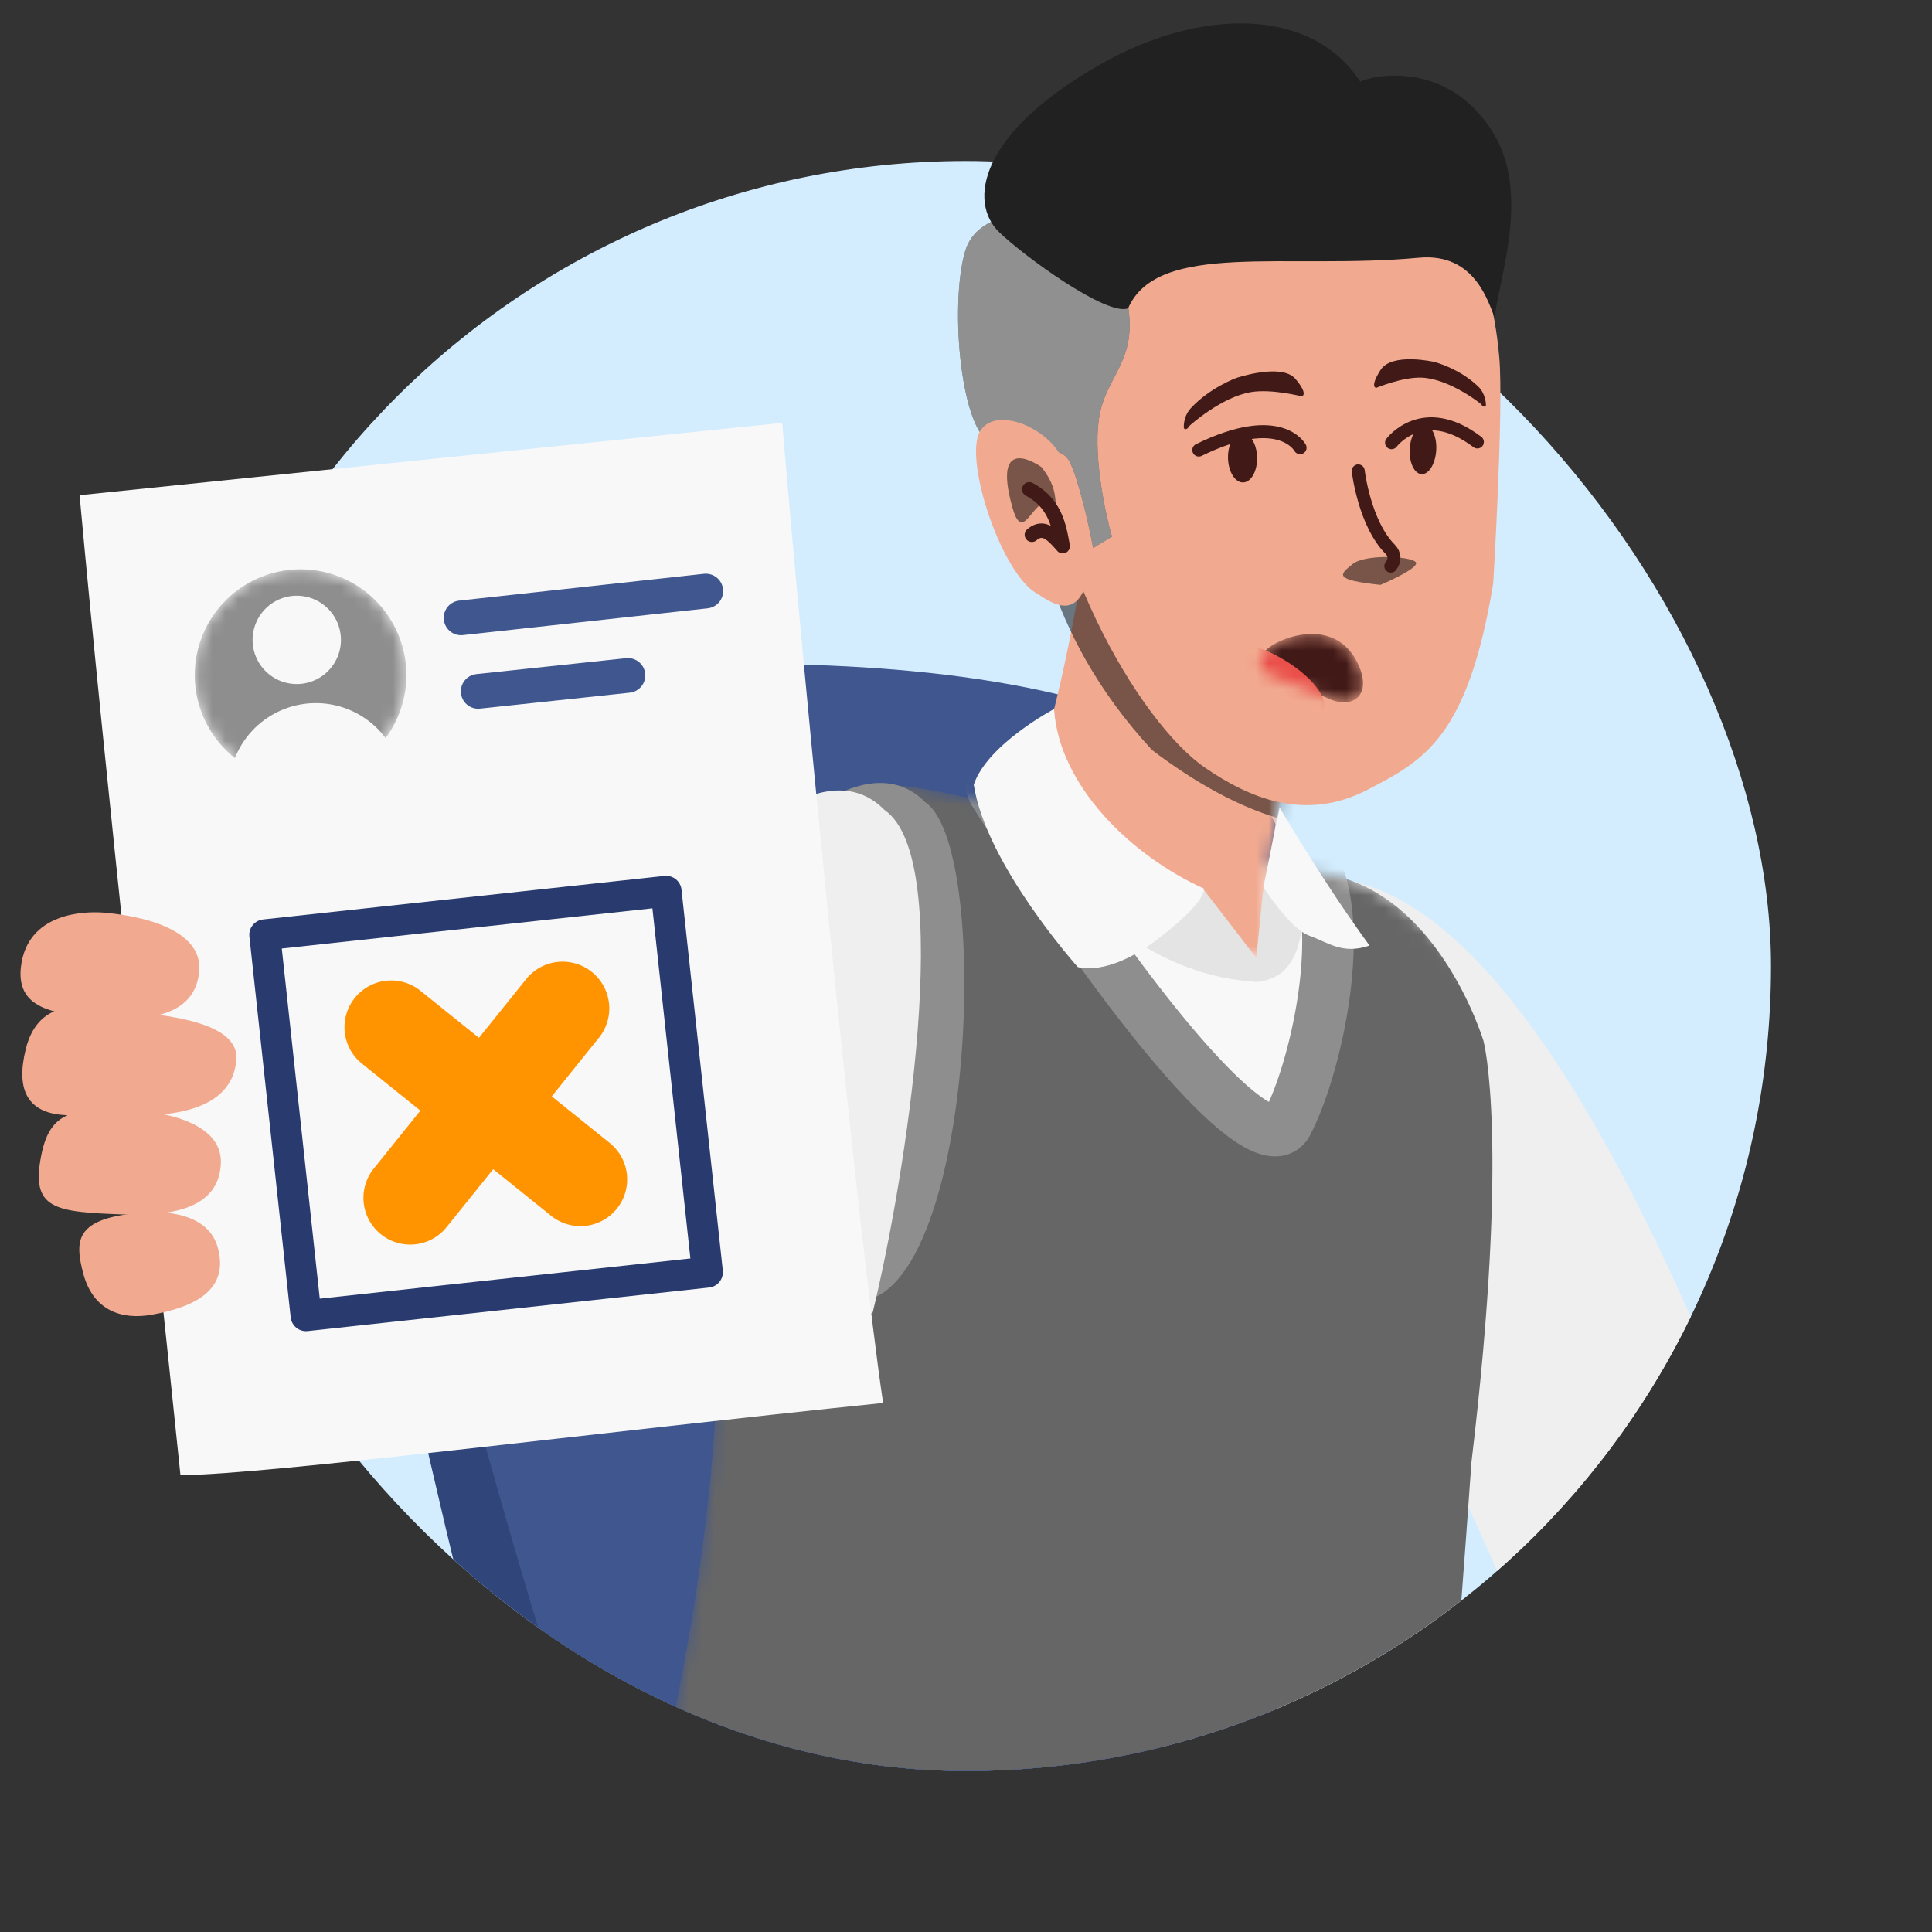 <svg xmlns="http://www.w3.org/2000/svg" width="150" height="150" fill="none" class="persona-ilustration" viewBox="0 0 150 150"><rect x="0" y="0" width="150" height="150" fill="#333333" stroke="none"/><g clip-path="url(#a)"><g clip-path="url(#b)"><rect width="125" height="125" x="12.5" y="12.5" fill="#D3EDFF" rx="62.5"/><path fill="#30457A" d="M72.2 81.688C48.859 53.643 38.88 49.617 27.907 55.98S47.15 166.342 47.15 166.342l49.132 2.95-.08-.472c-3.962-23.142-12.563-73.392-24-87.132"/><path fill="#3F568E" d="M98.471 63.012c-9.846-15.068-55.325-12.102-67.157-8.72s12.843 79.719 12.843 79.719l54.315 30.224c-3.924-22.923 9.845-86.155 0-101.223"/><path fill="#EFEFEF" d="M118.238 127.625c3.96 2.466 17.501 5.715 21.906-3.795-4.485-9.841-23.041-67.28-44.092-53.528-5.678 3.71 19.914 47.103 22.186 57.323"/><mask id="c" width="83" height="119" x="39" y="60" maskUnits="userSpaceOnUse" style="mask-type:alpha"><path fill="#666" d="M117.127 80.663s-5.583-12.027-15.015-12.92c-11.048-1.047-29.535-7.394-34.295-6.796S48.191 65.352 53.85 87.011c8.422 32.235-14.279 89.823-14.279 89.823s54.406 3.738 74.247-.14c3.037-21.617 4.268-30.179 6.601-63.314 3.001-25.056-3.292-32.717-3.292-32.717"/></mask><g mask="url(#c)"><path fill="#666" d="M115.179 80.825s-3.636-12.189-13.069-13.082c-11.048-1.047-29.535-7.394-34.295-6.796S48.19 65.352 53.848 87.011c8.422 32.235-14.279 89.823-14.279 89.823s48.231 3.878 68.072 0c3.037-21.617 4.268-30.179 6.602-63.314 3-25.056.936-32.695.936-32.695"/><path fill="#F8F8F8" d="M101.008 65.65c4.067 4.266 1.388 16.846-1.057 21.54-1.62 3.11-10.482-6.15-22.807-25.723-2.75-5.584 18.78-1.151 23.864 4.182"/><path fill="#8E8E8E" fill-rule="evenodd" d="M95.492 60.104c2.752 1.103 5.385 2.51 6.964 4.165 1.417 1.487 2.111 3.536 2.423 5.584.317 2.08.276 4.384.03 6.624-.486 4.447-1.82 9.018-3.184 11.637a3.1 3.1 0 0 1-1.1 1.21c-.51.32-1.062.449-1.584.457-.968.014-1.879-.387-2.618-.822-1.523-.896-3.334-2.562-5.344-4.782-4.07-4.496-9.438-11.815-15.628-21.645a2 2 0 0 1-.101-.182c-.559-1.133-.726-2.592.285-3.806.811-.974 2.057-1.339 3.033-1.502 2.069-.346 4.944-.093 7.843.457 2.956.561 6.163 1.475 8.98 2.605m-16.273.903c5.97 9.432 11.059 16.325 14.826 20.486 1.949 2.153 3.428 3.443 4.407 4.02l.069.039c.986-2.213 2.012-5.854 2.412-9.51.222-2.025.24-3.96-.008-5.585-.253-1.657-.748-2.781-1.365-3.428-.963-1.01-2.928-2.158-5.556-3.212-2.563-1.027-5.52-1.872-8.239-2.388-2.775-.527-5.084-.668-6.437-.442z" clip-rule="evenodd"/></g><path fill="#8E8E8E" d="M64.595 100.596c-4.012 2.38-14.879 3.178-19.08-6.423 0-13.132 18.336-40.037 26.346-31.866 5.598 3.83 3.504 43.409-7.266 38.289"/><path fill="#EFEFEF" d="M67.755 101.902c-4.012 2.381-21.226 2.452-25.428-7.15 0-13.131 18.336-40.036 26.346-31.865 5.598 3.83 1.572 28.846-.918 39.015"/><mask id="d" width="23" height="41" x="80" y="34" maskUnits="userSpaceOnUse" style="mask-type:alpha"><path fill="#000" d="M102.422 50.363S97.45 66.2 98.447 72.832c.976 6.506-17.719-9.142-17.719-9.142s-1.605-7.875.966-23.787 20.733 10.459 20.733 10.459z"/></mask><g mask="url(#d)"><path fill="#F1AA90" d="M102.421 50.363S97.449 66.2 98.446 72.832c.976 6.506-19.374-9.385-19.374-9.385s2.598-4.515 5.169-20.427 18.185 7.342 18.185 7.342z"/><path fill="#000" fill-opacity=".5" d="M80.361 39.278s.27 9.449 9.093 18.962c13.982 10.608 21.018 3.973 21.018 3.973L84.544 35.216z" style="mix-blend-mode:overlay"/></g><path fill="#E4E4E4" d="m98.121 75.124-4.73-6.134s-10.85-4.343-11.561-13.92c-.433 6.794-4.464 6.564-4.464 6.564s7.987 14.19 20.431 14.596z"/><path fill="#E4E4E4" d="M99.143 63.335c1.198 4.536 1.869 6.058 1.869 6.058s1.043 6.732-3.657 6.835l.687-6.835c.395-2.034.884-4.635 1.101-6.059"/><path fill="#F8F8F8" d="M75.602 60.924c.956 6.217 8.075 14.157 8.075 14.157s2.338.82 6.288-2.23c3.95-3.048 3.479-3.874 3.479-3.874-5.634-2.56-11.197-7.941-11.614-13.923 0 0-5.181 2.728-6.228 5.87m23.747 1.771s3.328 5.72 6.982 10.72c-2.092.72-3.219-.244-4.68-.769-1.513-.543-3.56-3.768-3.56-3.768z"/></g><path fill="#F8F8F8" d="M60.73 32.832 6.178 38.447c2.104 22.929 5.366 52.123 7.833 76.093 7.224-.106 31.787-3.272 54.553-5.615-1.868-12.53-6.043-54.78-7.832-76.093"/><path stroke="#3F568E" stroke-linecap="round" stroke-width="2.695" d="m35.798 47.97 19-2.08m-17.67 7.788 11.623-1.238"/><mask id="e" width="17" height="17" x="15" y="44" maskUnits="userSpaceOnUse" style="mask-type:alpha"><path fill="#39B54A" d="M23.19 60.631a8.215 8.215 0 1 0 .295-16.428 8.215 8.215 0 0 0-.295 16.428"/></mask><g mask="url(#e)"><path fill="#8E8E8E" d="M23.19 60.631a8.215 8.215 0 1 0 .295-16.428 8.215 8.215 0 0 0-.295 16.428"/><path fill="#F8F8F8" d="M22.924 53.108a3.429 3.429 0 1 0 .123-6.856 3.429 3.429 0 0 0-.123 6.856m1.478 15.009a6.763 6.763 0 1 0 .243-13.525 6.763 6.763 0 0 0-.243 13.525"/></g><path stroke="#293A6E" stroke-linecap="round" stroke-linejoin="round" stroke-width="2.401" d="m23.762 102.151 31.162-3.38L51.717 69.2l-31.162 3.38z"/><path fill="#FF9300" d="M32.684 76.955a3.627 3.627 0 1 0-4.546 5.652l4.501 3.621-3.62 4.501a3.627 3.627 0 1 0 5.653 4.546l3.62-4.5 4.5 3.62a3.627 3.627 0 0 0 4.547-5.653l-4.501-3.62 3.62-4.502a3.627 3.627 0 1 0-5.651-4.546l-3.621 4.502z"/><path fill="#F1AA90" d="M1.62 75.105c-.386 3.492 3.147 3.622 6.15 3.89 4.159.37 7.405-.307 7.697-3.593.245-2.754-3.19-4.17-7.348-4.54-1.477-.13-6.023-.056-6.499 4.243"/><path fill="#F1AA90" d="M2.003 81.436C.375 87.96 6.57 86.398 7.538 86.48c4.16.349 10.424.397 10.809-4.181.27-3.217-6.34-3.604-10.5-3.953-1.006-.084-4.798-1.106-5.845 3.09"/><path fill="#F1AA90" d="M3.205 89.69c-.85 4.24 1.065 4.405 6.442 4.603 4.172.153 7.38-.69 7.5-3.987.102-2.763-3.401-3.999-7.574-4.152-4.172-.154-5.732.356-6.368 3.536"/><path fill="#F1AA90" d="M6.444 98.808c.777 3.01 3.06 3.669 5.327 3.269 3.538-.623 5.984-2.018 5.149-5.175-.7-2.647-3.985-3.176-7.523-2.552s-3.538 2.19-2.953 4.458m109.959-71.054c-1.39-16.044-12.694-19.34-23-16.455-8.5 2.379-13.16 6.204-13.068 17.177.119 14.3 8.19 27.68 13.222 31.127 3.4 2.328 7.754 4.256 12.668 1.69l.055-.03c4.275-2.232 7.671-4.005 9.651-15.951 0 0 .821-13.527.472-17.558"/><path fill="#411917" d="M92.388 33.03s2.44-2.214 4.757-2.59c1.604-.262 3.915.333 3.915.333s.582-.095-.482-1.354-4.57-.08-4.57-.08-2.06.736-3.555 2.356c-.621.676-.54 1.536-.54 1.536s.149.311.473-.206zm4.126 4.427c.624-.013 1.11-.882 1.088-1.94-.024-1.059-.548-1.906-1.172-1.892s-1.11.883-1.087 1.94c.023 1.06.547 1.906 1.17 1.892"/><path stroke="#411917" stroke-linecap="round" stroke-miterlimit="10" stroke-width="1.009" d="M100.937 34.76s-1.533-2.921-7.863.182"/><path fill="#411917" d="M114.922 31.32s-2.384-1.9-4.526-1.998c-1.482-.069-3.547.793-3.547.793s-.538-.025.343-1.396 4.162-.619 4.162-.619 1.933.483 3.413 1.908c.615.595.602 1.455.602 1.455s-.113.325-.446-.148zm-4.57 5.49c-.567-.047-.968-.94-.897-1.996.072-1.056.589-1.873 1.155-1.826s.968.941.897 1.997c-.072 1.055-.589 1.873-1.155 1.825"/><path stroke="#411917" stroke-linecap="round" stroke-miterlimit="10" stroke-width="1.009" d="M108.04 34.372s2.432-3.266 6.661-.056"/><path fill="#000" fill-opacity=".5" d="M109.952 43.747c-.071.428-1.88 1.287-2.775 1.663-3.645-.393-3.213-.774-2.151-1.622 1.061-.847 5.014-.576 4.926-.04" style="mix-blend-mode:overlay"/><path stroke="#411917" stroke-linecap="round" stroke-linejoin="round" stroke-width="1.009" d="M105.453 36.561s.471 4.043 2.467 6.07c.39.394.406.905.063 1.322"/><mask id="f" width="9" height="6" x="97" y="49" maskUnits="userSpaceOnUse" style="mask-type:alpha"><path fill="#411917" d="M105.549 51.8c.921 2.251-.584 3.335-2.524 2.386-1.341-.542-2.465-1.09-3.64-1.438-1.47-.437-2.048-1.21-1.163-2.204.92-1.034 5.628-2.897 7.327 1.257"/></mask><g mask="url(#f)"><path fill="#411917" d="M105.549 51.8c.921 2.251-.584 3.335-2.524 2.386-1.341-.542-2.465-1.09-3.64-1.438-1.47-.437-2.048-1.21-1.163-2.204.92-1.034 5.628-2.897 7.327 1.257"/><path fill="#EA4F4A" d="M97.332 54.493c-2.37-1.354-3.81-3.211-3.218-4.148.591-.936 2.991-.598 5.36.756s3.809 3.211 3.218 4.148-2.992.598-5.36-.756"/></g><path fill="#212121" d="m86.33 41.664-1.458.882c-.3-1.61-1.085-5.197-1.816-6.671-.914-1.843-3.967-.126-6.252-1.535-2.286-1.408-3.051-10.814-1.869-14.843.946-3.222 5.702-3.22 7.961-2.816 1.078.256 3.484 1.833 4.493 6.097 1.26 5.33-1.588 6.147-2.086 9.852-.398 2.965.519 7.258 1.027 9.034"/><path fill="#fff" d="m86.33 41.664-1.458.882c-.3-1.61-1.085-5.197-1.816-6.671-.914-1.843-3.967-.126-6.252-1.535-2.286-1.408-3.051-10.814-1.869-14.843.946-3.222 5.702-3.22 7.961-2.816 1.078.256 3.484 1.833 4.493 6.097 1.26 5.33-1.588 6.147-2.086 9.852-.398 2.965.519 7.258 1.027 9.034" opacity=".5" style="mix-blend-mode:overlay"/><path fill="#212121" d="M110.162 20.01c-10.262.952-20.286-1.34-22.575 3.927-1.629.663-8.204-4.134-10.046-5.945-2.302-2.265-1.675-7.576 7.951-13.029 7.7-4.362 16.328-4.45 20.127 1.383.824-.477 6.751-1.799 10.302 3.953 2.827 4.58.627 10.774.119 14.293-.478-.936-1.425-4.995-5.878-4.582"/><path fill="#F1AA90" d="M76.11 33.46c1.34-2.145 5.975.132 6.487 2.631a254 254 0 0 0 1.922 8.494c-.75 3.632-2.706 2.348-3.94 1.538l-.029-.02c-2.781-1.477-5.78-10.497-4.44-12.643"/><path fill="#000" fill-opacity=".5" d="M80.866 36.273s-3.96-2.886-2.257 3.146c.942 3.337 1.802-1.982 3.388.117-.05-1.125-.123-1.972-1.131-3.263" style="mix-blend-mode:overlay"/><path fill="#411917" fill-rule="evenodd" d="M79.415 37.728a.56.56 0 0 1 .757-.231c2.235 1.19 2.597 3.197 2.865 4.688l.022.12a.56.56 0 0 1-.969.472l-.036-.041c-.36-.405-.647-.727-.934-.89a.5.5 0 0 0-.295-.084c-.07.006-.185.04-.354.19a.56.56 0 0 1-.745-.835c.304-.271.638-.437 1-.47.318-.028.604.052.85.175-.3-.918-.817-1.745-1.93-2.337a.56.56 0 0 1-.23-.757" clip-rule="evenodd"/></g><defs><clipPath id="a"><path fill="#fff" d="M0 0h150v150H0z"/></clipPath><clipPath id="b"><rect width="125" height="125" x="12.5" y="12.5" fill="#fff" rx="62.5"/></clipPath></defs></svg>